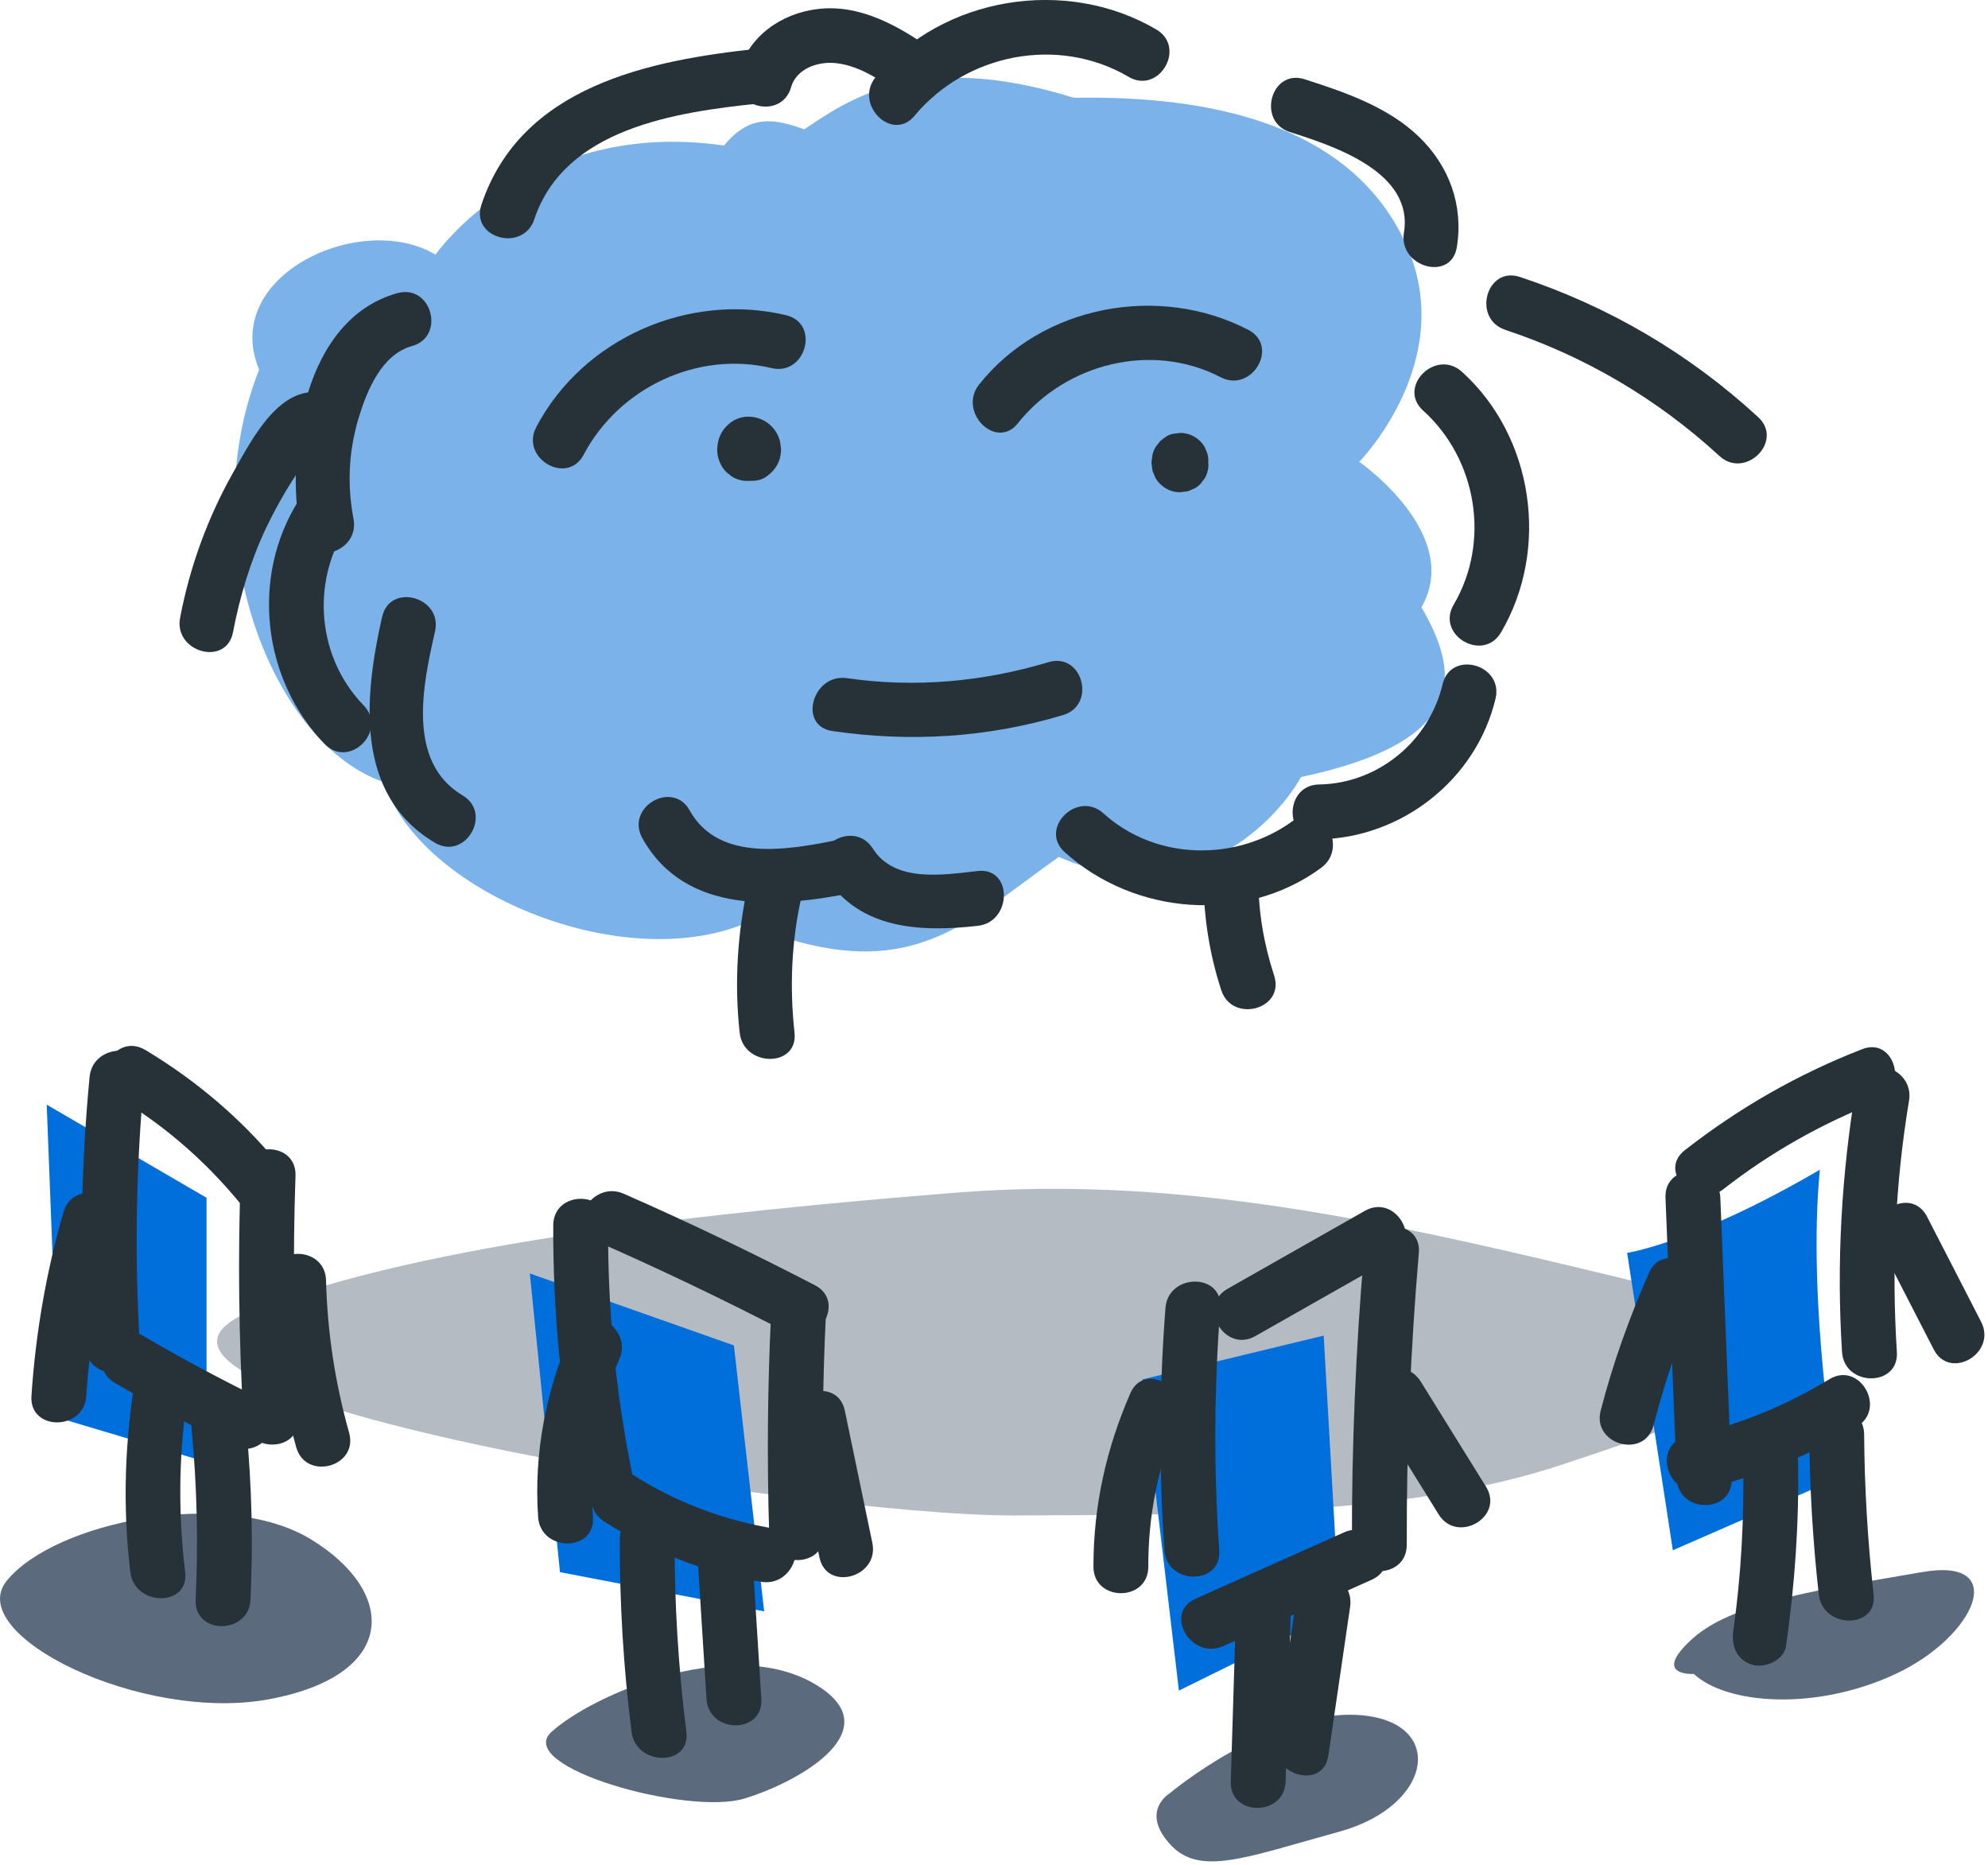 <svg width="435" height="408" viewBox="0 0 435 408" fill="none" xmlns="http://www.w3.org/2000/svg">
<g clip-path="url(#clip0_102_146)">
<path opacity="0.46" d="M55.75 286.48C8.71 304.92 176.24 331.75 222.2 331.56C268.16 331.37 308.85 331.37 341.75 320.45C374.65 309.53 418.1 295.01 363.53 281.76C308.96 268.51 260.82 256.76 208.81 260.96C156.79 265.15 93.21 271.79 55.75 286.48Z" fill="#5B6B7D"/>
<path d="M95.29 55.72C95.29 55.72 116.14 25.69 158.42 31.85C164.13 24.86 169.54 26.01 175.98 28.29C184.7 22.58 200.13 10.52 234.99 21.4C264.7 20.86 295.19 27.06 307.37 52.82C319.56 78.57 297.42 101.04 297.42 101.04C297.42 101.04 320.22 116.86 311.03 132.86C318.98 146.57 322.39 162 284.69 170C277.85 182 258.12 199.24 231.7 187.47C210.99 202 198.72 216.85 163.14 202C135.56 213.43 91.64 194.8 84.07 171.14C60.14 163.14 41.83 118.59 56.7 80.86C48.14 60.28 79.01 45.99 95.29 55.71V55.72Z" fill="#7BB2E9"/>
<path d="M10.22 241.68L45.19 262.05V319.88L12.88 310.22L10.22 241.68Z" fill="#006FDC"/>
<path d="M115.93 278.61L160.58 294.35L167.21 352.54L122.53 343.96L115.93 278.61Z" fill="#006FDC"/>
<path d="M249.95 301.8L257.96 369.87L293.08 352.54L289.64 292.21L249.95 301.8Z" fill="#006FDC"/>
<path d="M356.04 274.11L366.04 339.17L401.9 323.5C401.9 323.5 395.36 284.99 398.21 255.91C370.82 271.93 356.03 274.11 356.03 274.11H356.04Z" fill="#006FDC"/>
<path d="M1.46 345.87C11.88 332.95 49.16 325.33 67.97 336.74C86.78 348.15 87.32 366.3 59.25 371.7C31.18 377.1 -8.06 357.67 1.46 345.86V345.87Z" fill="#5B6B7D"/>
<path d="M120.69 378.9C129.7 370.73 159.17 358.06 177.45 367.97C195.73 377.88 175.41 389.68 162.9 393.49C150.39 397.3 112.23 386.55 120.68 378.9H120.69Z" fill="#5B6B7D"/>
<path d="M255.93 392.35C255.93 392.35 277.73 374.06 297.12 375.21C316.51 376.36 313.84 395.02 293.08 400.73C272.32 406.44 262.41 410.63 255.94 403.4C249.47 396.17 255.94 392.35 255.94 392.35H255.93Z" fill="#5B6B7D"/>
<path d="M370.63 366.23C377.84 372.91 397.27 374.4 414.79 366.23C432.31 358.06 439.93 340.52 420.5 343.96C401.07 347.4 379.78 350.04 370.43 358.43C361.08 366.82 370.62 366.23 370.62 366.23H370.63Z" fill="#5B6B7D"/>
<path d="M19.6 235.62C17.73 255.24 17.4 274.92 18.62 294.59C19.09 302.26 31.1 302.32 30.62 294.59C29.41 274.92 29.74 255.24 31.6 235.62C32.33 227.94 20.33 227.99 19.6 235.62Z" fill="#263238"/>
<path d="M25.75 240.09C36.76 246.68 46.19 255.13 54.11 265.21C58.88 271.28 67.32 262.73 62.6 256.72C54.08 245.87 43.64 236.81 31.81 229.72C25.17 225.74 19.13 236.11 25.75 240.08V240.09Z" fill="#263238"/>
<path d="M25.15 302.56C33.54 307.47 42.1 312.05 50.83 316.33C57.74 319.71 63.83 309.36 56.89 305.97C48.16 301.7 39.6 297.11 31.21 292.2C24.53 288.29 18.48 298.66 25.15 302.56Z" fill="#263238"/>
<path d="M52.66 257.23C52.05 274.91 52.24 292.6 53.25 310.27C53.69 317.95 65.69 318 65.25 310.27C64.25 292.6 64.05 274.92 64.66 257.23C64.93 249.51 52.93 249.52 52.66 257.23Z" fill="#263238"/>
<path d="M29.82 300.2C27.31 314.73 26.76 329.31 28.52 343.96C29.43 351.53 41.44 351.62 40.52 343.96C38.89 330.44 39.07 316.82 41.39 303.39C42.7 295.84 31.13 292.59 29.82 300.2Z" fill="#263238"/>
<path d="M41.92 312.62C43.11 325.06 43.4 337.51 42.81 349.99C42.44 357.71 54.44 357.69 54.81 349.99C55.4 337.51 55.1 325.06 53.92 312.62C53.19 305 41.19 304.92 41.92 312.62Z" fill="#263238"/>
<path d="M13.9 265.18C10.09 278.32 7.79 291.78 6.88 305.42C6.37 313.13 18.37 313.1 18.88 305.42C19.71 292.82 21.95 280.49 25.47 268.37C27.62 260.94 16.05 257.77 13.9 265.18Z" fill="#263238"/>
<path d="M59.34 280.12C59.65 292.49 61.47 304.73 64.82 316.64C66.91 324.06 78.49 320.91 76.39 313.45C73.32 302.53 71.63 291.47 71.34 280.12C71.15 272.41 59.15 272.38 59.34 280.12Z" fill="#263238"/>
<path d="M121.06 268.07C120.96 287.2 122.86 306.25 126.64 325.01C128.16 332.57 139.73 329.37 138.21 321.82C134.64 304.1 132.96 286.15 133.06 268.07C133.1 260.35 121.1 260.34 121.06 268.07Z" fill="#263238"/>
<path d="M130.42 271.53C144.58 277.75 158.52 284.42 172.25 291.54C179.1 295.09 185.17 284.74 178.31 281.18C164.58 274.06 150.64 267.39 136.48 261.17C129.48 258.09 123.36 268.43 130.42 271.53Z" fill="#263238"/>
<path d="M132.22 332.89C142.68 339.57 154.33 344.07 166.59 346.07C174.14 347.3 177.39 335.74 169.78 334.5C158.44 332.65 147.96 328.71 138.28 322.53C131.75 318.36 125.73 328.74 132.22 332.89Z" fill="#263238"/>
<path d="M168.73 287.31C167.95 303.38 167.81 319.45 168.31 335.53C168.55 343.23 180.55 343.27 180.31 335.53C179.81 319.45 179.95 303.37 180.73 287.31C181.1 279.59 169.1 279.61 168.73 287.31Z" fill="#263238"/>
<path d="M135.62 336.74C135.57 350.84 136.43 364.9 138.19 378.89C139.14 386.45 151.16 386.54 150.19 378.89C148.42 364.9 147.57 350.84 147.62 336.74C147.65 329.02 135.65 329.01 135.62 336.74Z" fill="#263238"/>
<path d="M152.47 337.95C153.18 349.2 153.88 360.45 154.59 371.7C155.07 379.37 167.07 379.42 166.59 371.7C165.88 360.45 165.18 349.2 164.47 337.95C163.99 330.28 151.99 330.23 152.47 337.95Z" fill="#263238"/>
<path d="M125.15 291.32C119.47 304.19 116.78 317.83 117.75 331.91C118.28 339.57 130.28 339.63 129.75 331.91C128.94 320.06 130.7 308.29 135.51 297.38C138.6 290.38 128.26 284.27 125.15 291.32Z" fill="#263238"/>
<path d="M173.29 311.82C175.3 321.46 177.31 331.1 179.31 340.74C180.88 348.3 192.45 345.1 190.88 337.55C188.87 327.91 186.86 318.27 184.86 308.63C183.29 301.07 171.72 304.27 173.29 311.82Z" fill="#263238"/>
<path d="M255.02 286.15C253.65 303.81 253.57 321.5 254.79 339.17C255.32 346.83 267.32 346.89 266.79 339.17C265.57 321.5 265.65 303.81 267.02 286.15C267.62 278.45 255.62 278.49 255.02 286.15Z" fill="#263238"/>
<path d="M274.69 292.31C284.7 286.63 294.71 280.95 304.71 275.27C311.43 271.46 305.39 261.09 298.65 264.91C288.64 270.59 278.63 276.27 268.63 281.95C261.91 285.76 267.95 296.13 274.69 292.31Z" fill="#263238"/>
<path d="M298.46 274.11C296.64 295.35 295.76 316.64 295.82 337.95C295.84 345.67 307.84 345.69 307.82 337.95C307.76 316.64 308.64 295.34 310.46 274.11C311.12 266.42 299.12 266.46 298.46 274.11Z" fill="#263238"/>
<path d="M267.65 360.14C278.48 355.3 289.32 350.46 300.15 345.62C307.19 342.48 301.09 332.13 294.09 335.26C283.26 340.1 272.42 344.94 261.59 349.78C254.55 352.92 260.65 363.27 267.65 360.14Z" fill="#263238"/>
<path d="M270.53 349.99L269.31 389.75C269.07 397.47 281.07 397.47 281.31 389.75L282.53 349.99C282.77 342.27 270.77 342.27 270.53 349.99Z" fill="#263238"/>
<path d="M283.85 348.37C282.26 359.22 280.68 370.06 279.09 380.91C277.98 388.46 289.55 391.73 290.66 384.1C292.25 373.25 293.83 362.41 295.42 351.56C296.53 344.01 284.96 340.74 283.85 348.37Z" fill="#263238"/>
<path d="M247.34 304.81C242.06 316.91 239.24 329.54 239.26 342.77C239.27 350.49 251.27 350.5 251.26 342.77C251.24 331.78 253.3 320.96 257.7 310.87C260.76 303.86 250.42 297.74 247.34 304.81Z" fill="#263238"/>
<path d="M300.52 308.33C305.28 316 310.04 323.66 314.8 331.33C318.87 337.88 329.25 331.86 325.16 325.27C320.4 317.6 315.64 309.94 310.88 302.27C306.81 295.72 296.43 301.74 300.52 308.33Z" fill="#263238"/>
<path d="M377.14 260.14C387.28 252.21 398.66 245.78 410.65 241.11C417.77 238.34 414.67 226.73 407.46 229.54C393.39 235.02 380.55 242.36 368.65 251.65C362.57 256.4 371.12 264.84 377.14 260.14Z" fill="#263238"/>
<path d="M364.43 262.05C365.25 282.53 366.08 303.01 366.9 323.49C367.21 331.19 379.21 331.23 378.9 323.49C378.08 303.01 377.25 282.53 376.43 262.05C376.12 254.35 364.12 254.31 364.43 262.05Z" fill="#263238"/>
<path d="M372.22 325.89C384.29 323.21 395.78 318.55 406.33 312.12C412.91 308.11 406.89 297.72 400.27 301.76C390.53 307.7 380.16 311.85 369.03 314.32C361.49 316 364.68 327.57 372.22 325.89Z" fill="#263238"/>
<path d="M406.15 237.63C402.94 256.88 401.82 276.3 403.06 295.79C403.55 303.46 415.55 303.51 415.06 295.79C413.89 277.41 414.69 258.99 417.72 240.82C418.98 233.27 407.42 230.02 406.15 237.63Z" fill="#263238"/>
<path d="M381.44 319.88C381.65 332.24 381 344.6 379.26 356.84C378.8 360.07 380.05 363.25 383.45 364.22C386.26 365.03 390.38 363.23 390.83 360.03C392.72 346.7 393.67 333.34 393.44 319.88C393.31 312.17 381.31 312.14 381.44 319.88Z" fill="#263238"/>
<path d="M395.9 313.85C395.98 325.55 396.67 337.2 397.97 348.83C398.82 356.42 410.83 356.51 409.97 348.83C408.67 337.21 407.98 325.55 407.9 313.85C407.84 306.13 395.84 306.11 395.9 313.85Z" fill="#263238"/>
<path d="M360.86 278.42C356.53 288.22 352.93 298.24 350.25 308.62C348.32 316.1 359.89 319.29 361.82 311.81C364.24 302.46 367.31 293.31 371.22 284.48C374.32 277.48 363.98 271.37 360.86 278.42Z" fill="#263238"/>
<path d="M411.3 272.24C415.24 279.91 419.19 287.57 423.13 295.24C426.66 302.11 437.02 296.05 433.49 289.18C429.55 281.51 425.6 273.85 421.66 266.18C418.13 259.31 407.77 265.37 411.3 272.24Z" fill="#263238"/>
<path d="M127.71 99.48C135.43 84.85 152.6 76.67 168.81 80.53C176.32 82.32 179.52 70.75 172 68.96C150.74 63.89 127.61 73.98 117.35 93.42C113.75 100.24 124.1 106.32 127.71 99.48Z" fill="#263238"/>
<path d="M167.48 104.4C168.99 103.43 170.13 102.07 170.63 100.32C170.81 99.68 170.89 98.99 170.9 98.32C170.9 98.02 170.8 97.52 170.78 97.36C170.74 97.09 170.72 96.7 170.64 96.4C169.76 93.31 167.05 91.22 163.83 91.16C160.61 91.1 157.91 93.51 157.17 96.46C157.05 96.95 156.96 97.67 156.93 98.18C156.93 98.26 156.93 98.34 156.93 98.42C156.93 99.07 157.03 99.74 157.22 100.36C157.53 101.42 158.11 102.46 158.89 103.24C158.95 103.29 159 103.35 159.05 103.4L160.26 104.34C160.26 104.34 160.35 104.4 160.4 104.42C161.79 105.18 163.48 105.45 165.02 105.02C166.41 104.64 167.92 103.56 168.61 102.26C169.35 100.87 169.71 99.18 169.21 97.64C168.71 96.1 167.84 94.81 166.45 94.05C166.4 94.03 166.35 94 166.31 93.97L167.52 94.91C167.46 94.86 167.41 94.81 167.36 94.75L168.3 95.96C168.25 95.89 168.22 95.83 168.19 95.76L168.79 97.19C168.75 97.09 168.73 96.99 168.71 96.89L168.92 98.49C168.92 98.38 168.92 98.28 168.92 98.17L168.71 99.77C168.73 99.63 168.77 99.51 168.82 99.38L168.22 100.81C168.27 100.71 168.32 100.62 168.38 100.54L167.44 101.75C167.49 101.69 167.54 101.64 167.6 101.58L166.39 102.52C166.45 102.47 166.51 102.44 166.59 102.4L165.16 103C165.24 102.97 165.31 102.95 165.39 102.94L163.79 103.15C163.88 103.15 163.95 103.15 164.04 103.15L162.44 102.94C162.49 102.94 162.54 102.96 162.6 102.98L161.17 102.38C161.25 102.41 161.31 102.45 161.38 102.49L160.17 101.55C160.26 101.62 160.33 101.69 160.4 101.78L159.46 100.57C159.52 100.66 159.58 100.76 159.62 100.86L159.02 99.43C159.06 99.54 159.09 99.64 159.11 99.75L158.9 98.15C158.92 98.29 158.92 98.42 158.9 98.56L159.11 96.96C159.09 97.04 159.07 97.11 159.05 97.19L159.65 95.76C159.62 95.83 159.58 95.9 159.53 95.97L160.47 94.76C160.41 94.82 160.36 94.88 160.3 94.93L161.51 93.99L161.44 94.04C160.14 94.88 159.1 96.11 158.68 97.63C158.43 98.43 158.39 99.23 158.57 100.02C158.61 100.82 158.84 101.56 159.28 102.25C160.11 103.53 161.34 104.66 162.87 105.01C164.4 105.36 166.13 105.28 167.49 104.41L167.48 104.4Z" fill="#263238"/>
<path d="M222.74 92.58C233.15 79.51 252.02 74.71 267.09 82.53C273.93 86.08 280.01 75.73 273.15 72.17C253.67 62.05 228.1 66.71 214.26 84.1C209.5 90.08 217.93 98.63 222.75 92.59L222.74 92.58Z" fill="#263238"/>
<path d="M261.44 95.6C260.53 95.06 259.27 94.67 258.2 94.72L256.6 94.93C256.6 94.93 256.58 94.93 256.57 94.93C256.06 95.05 255.55 95.26 255.11 95.55C254.88 95.7 254.76 95.81 254.47 96.04C254.45 96.05 254.02 96.35 253.84 96.53C253.84 96.53 253.82 96.55 253.82 96.56L252.88 97.77C252.88 97.77 252.86 97.8 252.85 97.82C252.56 98.28 252.35 98.82 252.21 99.35C252.13 99.64 252.11 100.03 252.08 100.26C252.05 100.46 251.96 100.89 251.96 101.19C251.96 101.21 251.96 101.23 251.96 101.25C251.96 101.27 251.96 101.28 251.96 101.3L252.17 102.9C252.17 102.9 252.19 102.99 252.2 103.04C252.2 103.06 252.22 103.08 252.22 103.1L252.82 104.53C252.82 104.53 252.83 104.56 252.84 104.57C253.09 105.05 253.45 105.48 253.83 105.86C254.94 106.98 256.6 107.75 258.2 107.69C258.22 107.69 258.24 107.69 258.26 107.69L259.86 107.48C259.86 107.48 259.89 107.48 259.9 107.48C260.14 107.41 260.82 107.1 260.66 107.16C260.79 107.1 261.21 106.96 261.45 106.82C262.15 106.44 262.71 105.93 263.13 105.27C263.66 104.69 264.02 104.01 264.2 103.23C264.45 102.43 264.49 101.63 264.31 100.84C264.27 100.04 264.04 99.3 263.6 98.61L262.66 97.4C261.91 96.66 261.03 96.14 260.01 95.86L258.41 95.65C257.33 95.65 256.32 95.93 255.38 96.47C255.36 96.48 255.34 96.5 255.31 96.51L256.74 95.91C256.74 95.91 256.69 95.93 256.66 95.93L258.26 95.72C258.26 95.72 258.22 95.72 258.2 95.72L259.8 95.93C259.8 95.93 259.77 95.93 259.75 95.92L261.18 96.52C261.18 96.52 261.15 96.5 261.13 96.49L262.34 97.43C262.34 97.43 262.3 97.4 262.29 97.38L263.23 98.59C263.23 98.59 263.19 98.53 263.18 98.5L263.78 99.93C263.75 99.87 263.74 99.8 263.73 99.73L263.94 101.33C263.94 101.25 263.94 101.17 263.94 101.09L263.73 102.69C263.73 102.63 263.75 102.57 263.78 102.51L263.18 103.94C263.18 103.94 263.21 103.88 263.23 103.85L262.29 105.06C262.29 105.06 262.32 105.02 262.34 105.01L261.13 105.95C261.13 105.95 261.16 105.93 261.17 105.92L259.74 106.52C259.74 106.52 259.77 106.51 259.79 106.5L258.19 106.71C258.19 106.71 258.23 106.71 258.25 106.71L256.65 106.5C256.65 106.5 256.71 106.51 256.73 106.52L255.3 105.92C255.3 105.92 255.35 105.94 255.37 105.96C256.06 106.4 256.8 106.64 257.6 106.67C258.4 106.85 259.2 106.81 259.99 106.56C260.77 106.37 261.45 106.02 262.03 105.49C262.68 105.07 263.2 104.51 263.58 103.81L264.18 102.38C264.47 101.32 264.47 100.25 264.18 99.19L263.58 97.76C263.05 96.86 262.33 96.14 261.43 95.61L261.44 95.6Z" fill="#263238"/>
<path d="M86.97 64.13C66.35 69.86 62.42 99.05 65.78 116.7C67.22 124.28 78.79 121.07 77.35 113.51C75.91 105.95 76.32 98.53 78.51 91.32C80.34 85.32 83.53 77.55 90.15 75.71C97.58 73.64 94.42 62.06 86.96 64.14L86.97 64.13Z" fill="#263238"/>
<path d="M83.61 134.94C79.71 152.21 77.44 173.85 95.16 184.38C101.81 188.33 107.86 177.96 101.22 174.02C88.83 166.66 92.59 149.6 95.19 138.13C96.89 130.61 85.32 127.4 83.62 134.94H83.61Z" fill="#263238"/>
<path d="M140.55 183.37C149.97 200.27 170.38 198.56 186.6 195.32C194.17 193.81 190.96 182.24 183.41 183.75C172.79 185.87 157.33 188.83 150.91 177.31C147.15 170.56 136.78 176.61 140.55 183.37Z" fill="#263238"/>
<path d="M232.98 186.44C248.22 200.23 272.31 202.19 289.08 189.87C295.24 185.34 289.26 174.93 283.02 179.51C270.69 188.57 252.99 188.39 241.46 177.96C235.75 172.79 227.23 181.25 232.97 186.45L232.98 186.44Z" fill="#263238"/>
<path d="M116.91 47.98C123.56 28.03 147.95 24.55 165.87 22.66C173.47 21.86 173.55 9.85 165.87 10.66C141.95 13.18 113.98 18.87 105.34 44.79C102.89 52.13 114.48 55.28 116.91 47.98Z" fill="#263238"/>
<path d="M200.12 25.32C211.42 11.72 231.58 7.77 246.95 16.81C253.62 20.73 259.67 10.36 253.01 6.45C233.34 -5.12 206.32 -0.83 191.64 16.83C186.74 22.73 195.18 31.26 200.13 25.32H200.12Z" fill="#263238"/>
<path d="M282.28 28.9C291.77 31.93 309.37 37.6 307.2 50.9C305.97 58.45 317.53 61.7 318.77 54.09C320.26 44.94 317.12 36.3 310.43 29.87C303.74 23.44 294.35 20.17 285.47 17.34C278.1 14.98 274.94 26.57 282.28 28.91V28.9Z" fill="#263238"/>
<path d="M311.4 89.82C323.2 100.5 326.18 118.52 318.08 132.3C314.16 138.97 324.52 145.02 328.44 138.36C339.15 120.14 335.62 95.57 319.89 81.34C314.18 76.17 305.66 84.63 311.4 89.83V89.82Z" fill="#263238"/>
<path d="M315.67 149.67C312.7 162.17 301.58 171.41 288.64 171.63C280.93 171.76 280.9 183.76 288.64 183.63C306.73 183.33 323.03 170.54 327.24 152.86C329.03 145.35 317.46 142.15 315.67 149.67Z" fill="#263238"/>
<path d="M182.15 159.94C199.15 162.42 216.13 161.4 232.62 156.44C240 154.22 236.85 142.63 229.43 144.87C215.13 149.17 200.15 150.53 185.34 148.37C177.79 147.27 174.52 158.83 182.15 159.94Z" fill="#263238"/>
<path d="M72.74 86.71C62.09 82.14 55.28 95.82 50.94 103.52C45.4 113.35 41.53 124.07 39.41 135.14C37.96 142.69 49.53 145.92 50.98 138.33C52.43 130.74 54.76 122.82 58.18 115.6C59.88 112.02 61.8 108.55 63.92 105.2C64.83 103.77 65.78 102.36 66.76 100.97C67.45 100 68.15 99.05 68.88 98.12C70.57 96.76 69.84 96.41 66.69 97.06C73.71 100.07 79.83 89.74 72.75 86.7L72.74 86.71Z" fill="#263238"/>
<path d="M329.38 72.17C346.81 77.94 362.72 87.32 376.22 99.75C381.89 104.97 390.4 96.51 384.71 91.26C369.65 77.39 352.01 67.02 332.57 60.59C325.22 58.16 322.07 69.74 329.38 72.16V72.17Z" fill="#263238"/>
<path d="M163.79 193.03C161.37 203.88 160.64 214.88 161.85 225.94C162.68 233.53 174.69 233.62 173.85 225.94C172.76 215.94 173.17 206.05 175.36 196.22C177.04 188.7 165.47 185.48 163.79 193.03Z" fill="#263238"/>
<path d="M263.33 192.16C263.36 200.5 264.64 208.71 267.23 216.64C269.62 223.95 281.21 220.82 278.8 213.45C276.52 206.48 275.35 199.5 275.33 192.16C275.3 184.44 263.3 184.42 263.33 192.16Z" fill="#263238"/>
<path d="M180.63 191.72C188.01 203.4 201.49 203.96 213.94 202.56C221.53 201.7 221.61 189.69 213.94 190.56C206.27 191.43 195.72 193.14 190.99 185.66C186.88 179.15 176.49 185.16 180.63 191.72Z" fill="#263238"/>
<path d="M173.09 19.09C174.28 15 178.95 13.39 182.9 13.81C188.46 14.4 193.46 18.08 197.89 21.21C204.21 25.67 210.21 15.27 203.95 10.85C196.63 5.68 188.16 0.84 178.87 1.98C170.81 2.97 163.84 7.96 161.53 15.91C159.36 23.34 170.94 26.51 173.1 19.1L173.09 19.09Z" fill="#263238"/>
<path d="M65.31 109.56C54.82 126.22 57.4 148.7 71.05 162.78C76.44 168.33 84.92 159.84 79.54 154.29C69.51 143.95 68.05 127.74 75.67 115.62C79.8 109.07 69.42 103.04 65.31 109.56Z" fill="#263238"/>
</g>
<defs>
<clipPath id="clip0_102_146">
<rect width="434.22" height="407.24" fill="white"/>
</clipPath>
</defs>
</svg>

